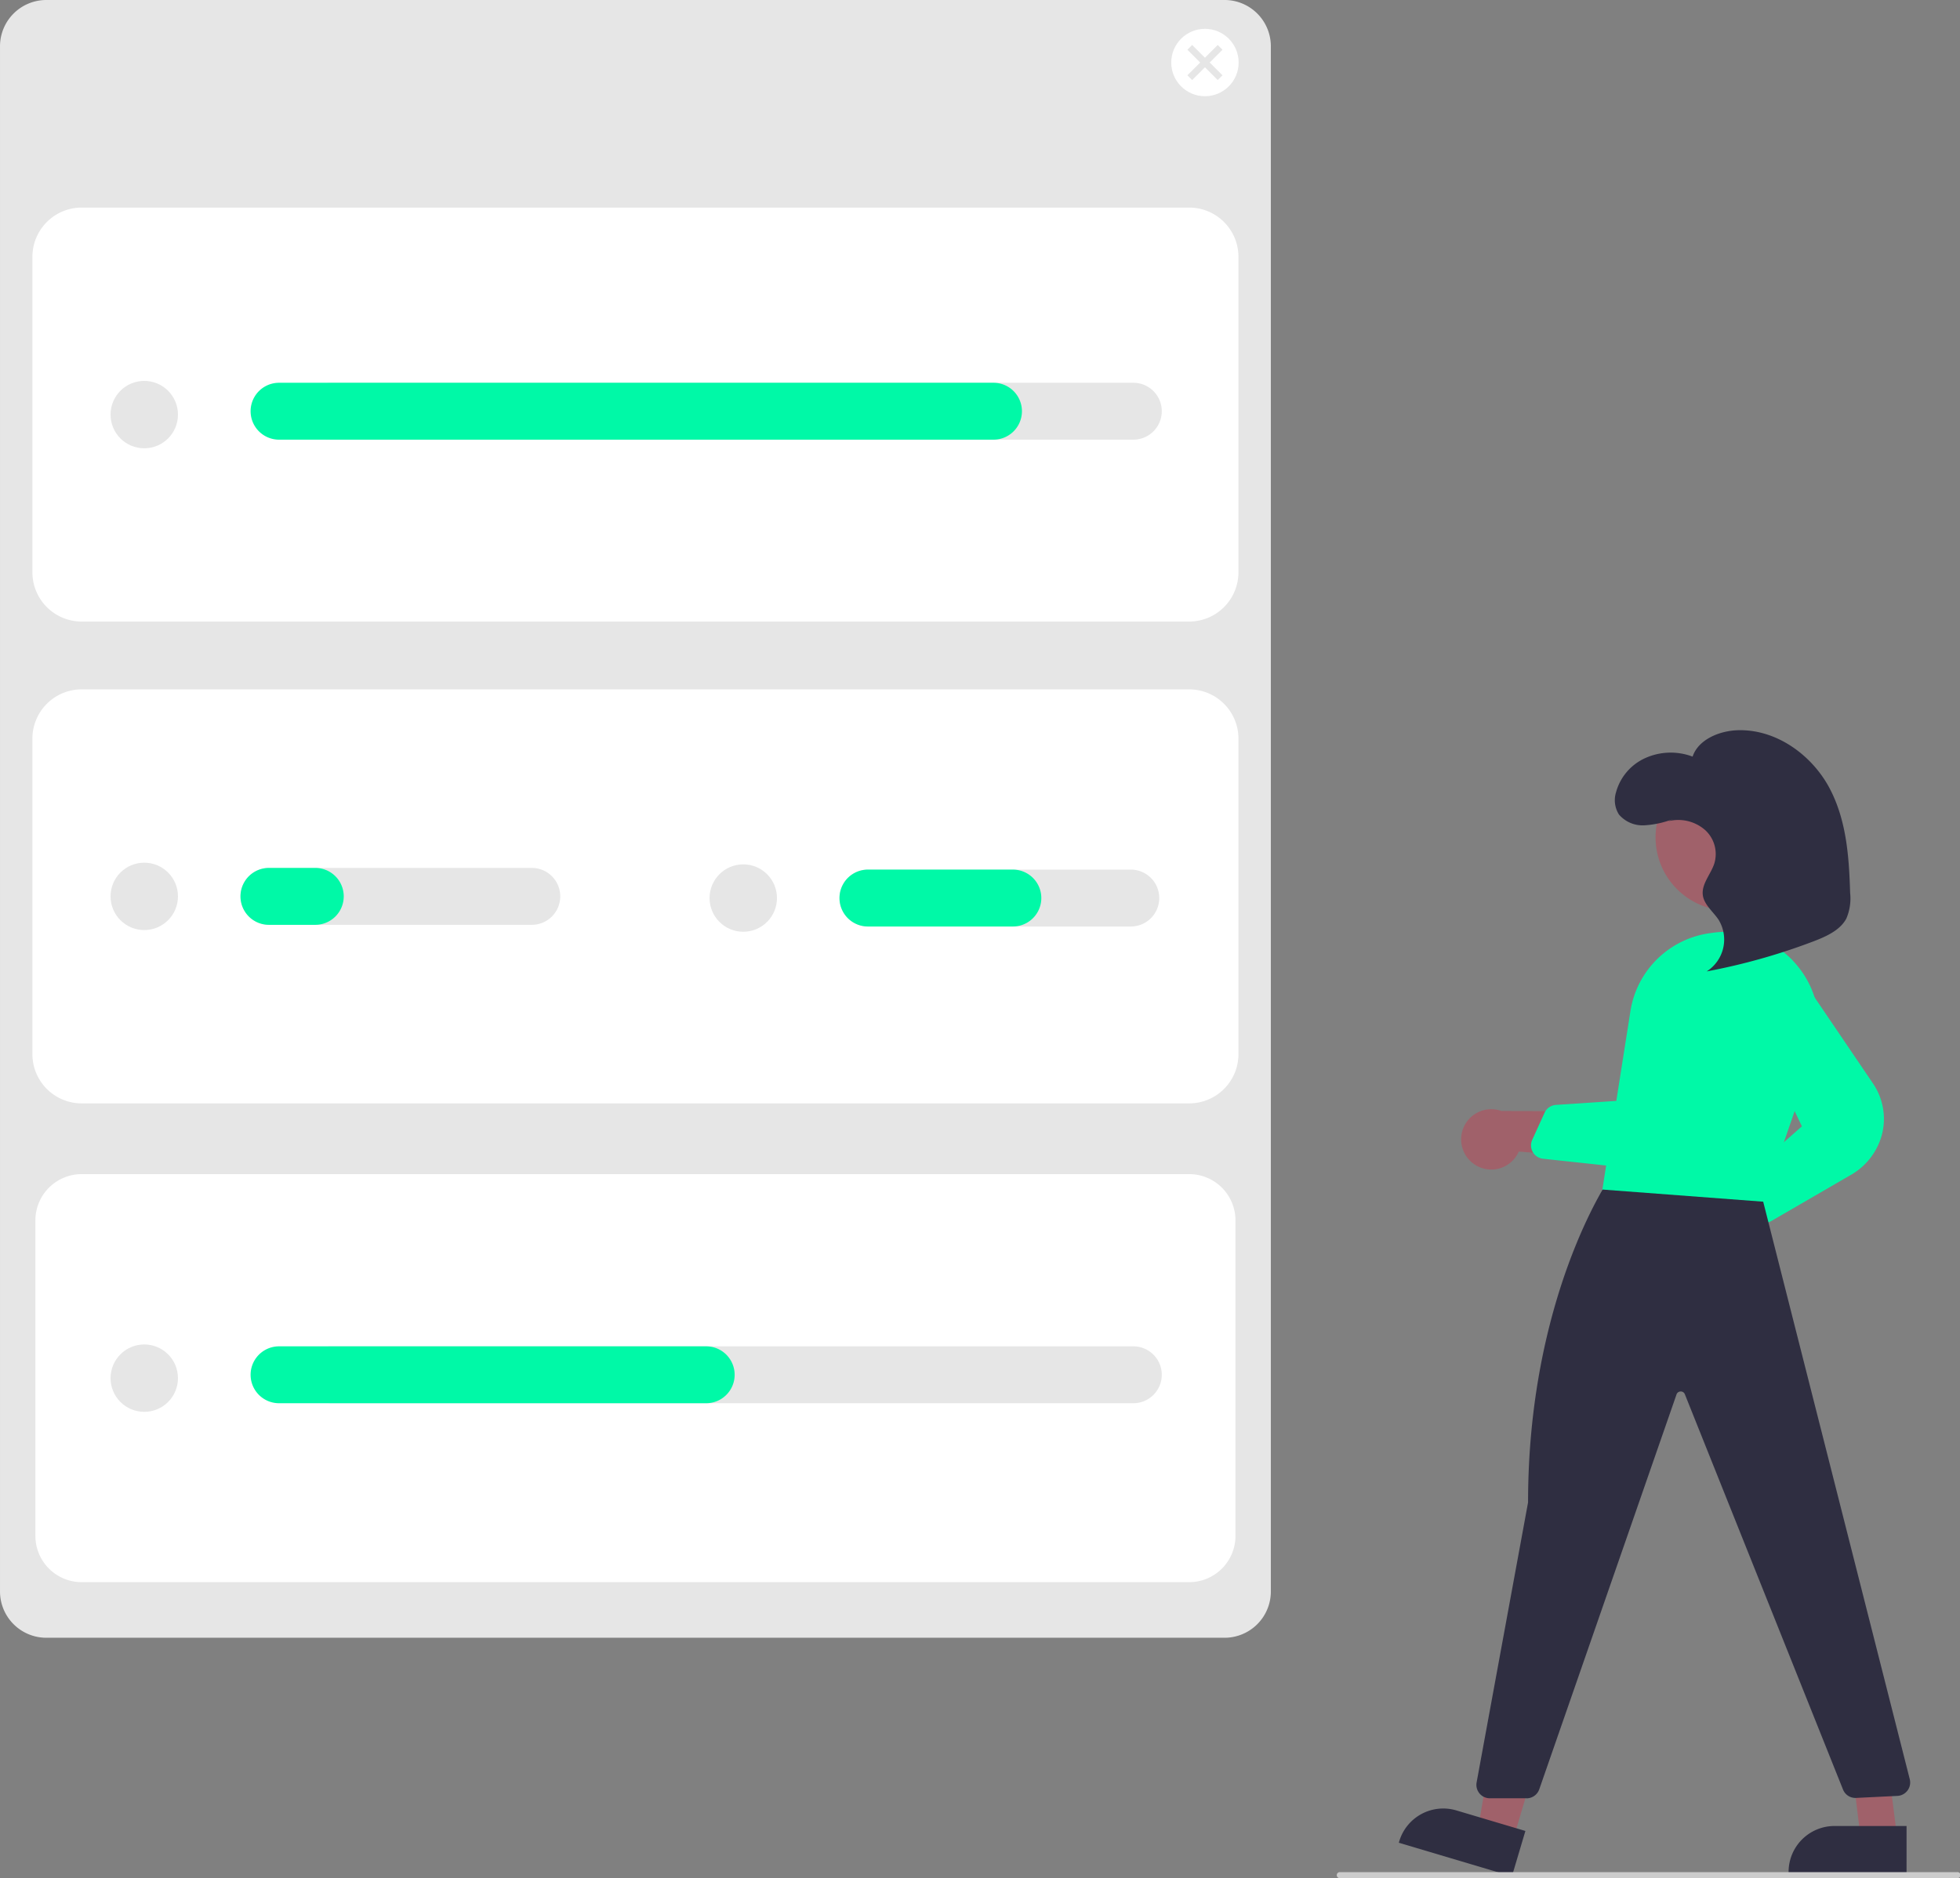 <?xml version="1.0" encoding="UTF-8"?> <svg xmlns="http://www.w3.org/2000/svg" id="Group_9355" data-name="Group 9355" width="194.015" height="185.958" viewBox="0 0 194.015 185.958"><rect x="0" y="0" width="194.015" height="185.958" fill="#808080" stroke="none"/><path id="Path_1971" data-name="Path 1971" d="M276.171,135.231a4.584,4.584,0,0,0-4.578,4.578v153a4.584,4.584,0,0,0,4.578,4.579H392.811a4.584,4.584,0,0,0,4.579-4.579v-153a4.584,4.584,0,0,0-4.579-4.579Z" transform="translate(-271.592 -135.231)" fill="#e6e6e6"></path><path id="Path_1972" data-name="Path 1972" d="M396.959,245.8H287.324a4.879,4.879,0,0,1-4.874-4.874V209.686a4.879,4.879,0,0,1,4.874-4.874H396.959a4.879,4.879,0,0,1,4.874,4.874v31.244A4.879,4.879,0,0,1,396.959,245.8Z" transform="translate(-279.242 -184.259)" fill="#fff"></path><path id="Path_1973" data-name="Path 1973" d="M396.959,407.294H287.323a4.879,4.879,0,0,1-4.874-4.874V371.175a4.879,4.879,0,0,1,4.874-4.874H396.959a4.879,4.879,0,0,1,4.874,4.874V402.42A4.879,4.879,0,0,1,396.959,407.294Z" transform="translate(-279.242 -298.046)" fill="#fff"></path><path id="Path_1974" data-name="Path 1974" d="M288.028,528.791a4.584,4.584,0,0,0-4.578,4.579v31.244a4.584,4.584,0,0,0,4.578,4.578H397.664a4.584,4.584,0,0,0,4.579-4.578V533.37a4.584,4.584,0,0,0-4.579-4.579Z" transform="translate(-279.947 -412.539)" fill="#fff"></path><ellipse id="Ellipse_217" data-name="Ellipse 217" cx="3.336" cy="3.336" rx="3.336" ry="3.336" transform="translate(115.938 2.855)" fill="#fff"></ellipse><ellipse id="Ellipse_218" data-name="Ellipse 218" cx="3.336" cy="3.336" rx="3.336" ry="3.336" transform="translate(10.944 85.415)" fill="#e6e6e6"></ellipse><path id="Path_1975" data-name="Path 1975" d="M381.019,431.787H355a2.816,2.816,0,0,1,0-5.633h26.019a2.816,2.816,0,0,1,0,5.633Z" transform="translate(-328.378 -340.219)" fill="#e6e6e6"></path><ellipse id="Ellipse_219" data-name="Ellipse 219" cx="3.336" cy="3.336" rx="3.336" ry="3.336" transform="translate(70.238 85.582)" fill="#e6e6e6"></ellipse><path id="Path_1976" data-name="Path 1976" d="M581.751,432.351H555.732a2.816,2.816,0,1,1,0-5.633h26.019a2.816,2.816,0,0,1,0,5.633Z" transform="translate(-469.816 -340.617)" fill="#e6e6e6"></path><path id="Path_1977" data-name="Path 1977" d="M401.381,15.548l-.472-.472-1.265,1.265-1.265-1.265-.472.472,1.266,1.265-1.266,1.265.472.472,1.265-1.265,1.265,1.265.472-.472-1.265-1.265Z" transform="translate(-280.37 -10.623)" fill="#e6e6e6"></path><ellipse id="Ellipse_220" data-name="Ellipse 220" cx="3.336" cy="3.336" rx="3.336" ry="3.336" transform="translate(10.944 37.714)" fill="#e6e6e6"></ellipse><path id="Path_1978" data-name="Path 1978" d="M455.284,269.168H375.892a2.816,2.816,0,0,1,0-5.633h79.392a2.816,2.816,0,1,1,0,5.633Z" transform="translate(-343.099 -225.636)" fill="#e6e6e6"></path><path id="Path_1979" data-name="Path 1979" d="M429.107,269.168H358.388a2.816,2.816,0,0,1,0-5.633h70.719a2.816,2.816,0,0,1,0,5.633Z" transform="translate(-330.765 -225.636)" fill="#00f9a7"></path><ellipse id="Ellipse_221" data-name="Ellipse 221" cx="3.336" cy="3.336" rx="3.336" ry="3.336" transform="translate(10.944 133.117)" fill="#e6e6e6"></ellipse><path id="Path_1980" data-name="Path 1980" d="M455.284,592.147H375.892a2.816,2.816,0,0,1,0-5.633h79.392a2.816,2.816,0,0,1,0,5.633Z" transform="translate(-343.099 -453.211)" fill="#e6e6e6"></path><path id="Path_1981" data-name="Path 1981" d="M400.669,592.147H358.388a2.816,2.816,0,0,1,0-5.633h42.281a2.816,2.816,0,0,1,0,5.633Z" transform="translate(-330.765 -453.211)" fill="#00f9a7"></path><path id="Path_1982" data-name="Path 1982" d="M359.587,431.787H355a2.816,2.816,0,0,1,0-5.633h4.587a2.816,2.816,0,1,1,0,5.633Z" transform="translate(-328.378 -340.219)" fill="#00f9a7"></path><path id="Path_1983" data-name="Path 1983" d="M570.076,432.351H555.732a2.816,2.816,0,0,1,0-5.633h14.344a2.816,2.816,0,0,1,0,5.633Z" transform="translate(-469.816 -340.617)" fill="#00f9a7"></path><path id="Path_1984" data-name="Path 1984" d="M841.487,531.8a2.97,2.97,0,0,0,2.56-3.767l8.647-6.054-5.1-2.019-7.43,6.058a2.986,2.986,0,0,0,1.322,5.782Z" transform="translate(-670.819 -406.319)" fill="#a0616a"></path><path id="Path_1985" data-name="Path 1985" d="M858.457,485.966a1.332,1.332,0,0,1-.54-.115,1.316,1.316,0,0,1-.761-.936l-.581-2.7a1.331,1.331,0,0,1,.421-1.278l5.128-4.515-5.062-10.606a3.24,3.24,0,0,1,5.606-3.214l6.483,9.562a6.244,6.244,0,0,1,.944,4.87,6.515,6.515,0,0,1-3.142,4.206l-7.831,4.542A1.322,1.322,0,0,1,858.457,485.966Z" transform="translate(-683.758 -364.901)" fill="#00f9a7"></path><path id="Path_1986" data-name="Path 1986" d="M762.544,512.492a2.97,2.97,0,0,0,4.371-1.281l10.523.824-2.653-4.8-9.586-.046a2.986,2.986,0,0,0-2.655,5.3Z" transform="translate(-616.576 -397.192)" fill="#a0616a"></path><ellipse id="Ellipse_222" data-name="Ellipse 222" cx="7.255" cy="7.255" rx="7.255" ry="7.255" transform="translate(163.879 75.652)" fill="#a0616a"></ellipse><path id="Path_1987" data-name="Path 1987" d="M498.76,581.1l-3.471-1.033,2.331-13.88,5.123,1.524Z" transform="translate(-348.987 -398.94)" fill="#a0616a"></path><path id="Path_1988" data-name="Path 1988" d="M751.542,748.148l-11.192-3.33.042-.142a4.545,4.545,0,0,1,5.652-3.06h0l6.836,2.034Z" transform="translate(-601.885 -562.364)" fill="#2f2e41"></path><path id="Path_1989" data-name="Path 1989" d="M623.03,582.747h-3.621l-1.723-13.968h3.572Z" transform="translate(-435.229 -400.768)" fill="#a0616a"></path><path id="Path_1990" data-name="Path 1990" d="M882.642,751.987H870.966v-.148a4.545,4.545,0,0,1,4.545-4.545h7.132Z" transform="translate(-693.918 -566.499)" fill="#2f2e41"></path><path id="Path_1991" data-name="Path 1991" d="M771.308,591.408h-3.636a1.329,1.329,0,0,1-1.307-1.57l5.093-27.727c0-20.2,7.943-31.9,8.023-32.017l.1-.14,14.854,1.212,14.806,58.352a1.329,1.329,0,0,1-1.224,1.655l-4.085.2a1.323,1.323,0,0,1-1.3-.834l-15.652-39.129a.423.423,0,0,0-.422-.278.434.434,0,0,0-.408.3l-13.584,39.088a1.33,1.33,0,0,1-1.256.893Z" transform="translate(-620.199 -413.358)" fill="#2f2e41"></path><path id="Path_1992" data-name="Path 1992" d="M824.491,474.295l-.114-.008-15.815-1.194,2.774-17.643a9.238,9.238,0,0,1,7.893-7.744h0l.367-.05a9.127,9.127,0,0,1,8.3,3.32,9.243,9.243,0,0,1,1.582,8.912Z" transform="translate(-649.948 -355.314)" fill="#00f9a7"></path><path id="Path_1993" data-name="Path 1993" d="M799.6,475.672a6.255,6.255,0,0,1-4.607,1.34l-9.153-.985a1.329,1.329,0,0,1-1.068-1.873l1.221-2.68a1.328,1.328,0,0,1,1.121-.775l6.671-.447,2.19-11.544a3.245,3.245,0,0,1,3.184-2.636,3.208,3.208,0,0,1,2.413,1.078,3.344,3.344,0,0,1,.821,2.381l-.424,11.445a6.245,6.245,0,0,1-2.175,4.535Q799.7,475.593,799.6,475.672Z" transform="translate(-633.1 -361.299)" fill="#00f9a7"></path><path id="Path_1994" data-name="Path 1994" d="M818.506,388.791a9.451,9.451,0,0,1-2.822.621,3.082,3.082,0,0,1-2.539-1.066,2.654,2.654,0,0,1-.292-2.2,5.22,5.22,0,0,1,2.881-3.384,6.133,6.133,0,0,1,4.7-.151c.546-1.659,2.6-2.562,4.5-2.614,3.887-.1,7.363,2.546,9.052,5.733s1.936,6.83,2.041,10.367a5.061,5.061,0,0,1-.372,2.541c-.609,1.16-1.991,1.784-3.294,2.279a61.843,61.843,0,0,1-10.536,2.962,3.742,3.742,0,0,0,1.18-5.116c-.535-.8-1.412-1.471-1.554-2.4-.17-1.115.781-2.089,1.132-3.168a3.219,3.219,0,0,0-.918-3.323,4.037,4.037,0,0,0-3.644-.864" transform="translate(-652.888 -307.697)" fill="#2f2e41"></path><path id="Path_1995" data-name="Path 1995" d="M780.849,763.359H719.7a.3.3,0,0,1,0-.591h61.145a.3.3,0,1,1,0,.591Z" transform="translate(-587.129 -577.402)" fill="#ccc"></path></svg> 